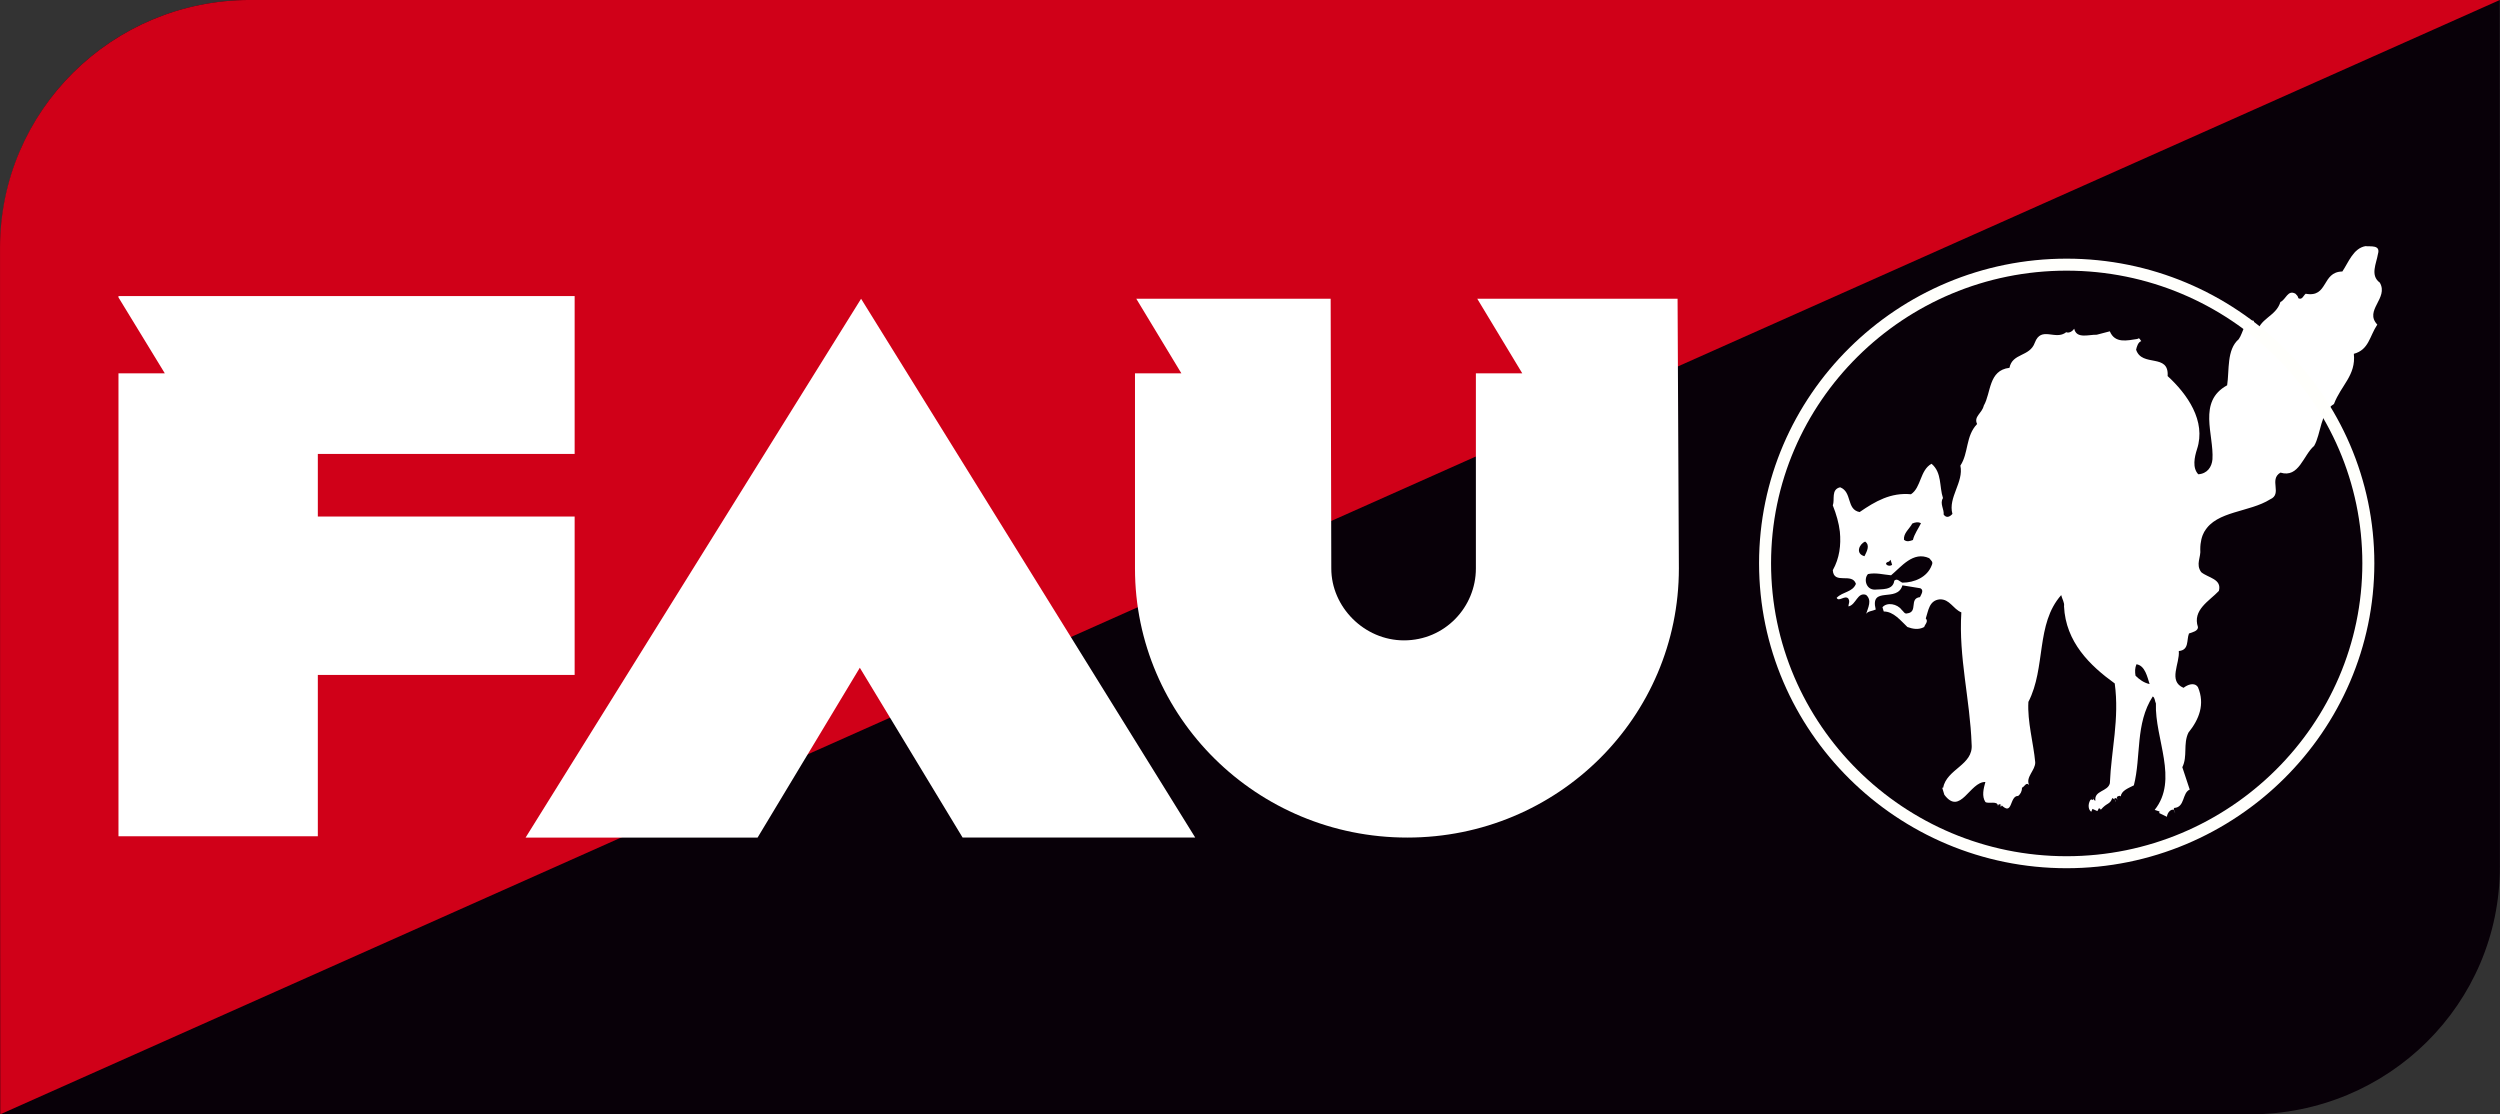 <?xml version="1.0" encoding="UTF-8" standalone="no"?> <svg xmlns:dc="http://purl.org/dc/elements/1.1/" xmlns:cc="http://creativecommons.org/ns#" xmlns:rdf="http://www.w3.org/1999/02/22-rdf-syntax-ns#" xmlns:svg="http://www.w3.org/2000/svg" xmlns="http://www.w3.org/2000/svg" xmlns:sodipodi="http://sodipodi.sourceforge.net/DTD/sodipodi-0.dtd" xmlns:inkscape="http://www.inkscape.org/namespaces/inkscape" width="160pt" version="1.1" height="71.318pt" viewBox="0 0 160 71.318" id="svg2" inkscape:version="0.91 r13725" sodipodi:docname="FAU Logo.svg"><rect x="0" y="0" width="160" height="71.318" fill="#333333" stroke="none"/><g id="Gesamtes Logo"><g id="Hintergrund"><path d="m 16.025,0.001 c -8.864,0 -16,7.068 -16,15.848 0.005,18.4 -0.02,55.468 -0.02,55.468 0,0 93.747,0 143.987,0 8.864,0 16,-7.068 16,-15.848 0.011,-18.195 -0.01,-55.468 -0.01,-55.468 0,0 -95.971,0 -143.957,0 l 0,0 z" id=" Schwarz" style="fill:#080008;fill-rule:nonzero;stroke:none" inkscape:connector-curvature="0" sodipodi:nodetypes="ccccccccc"></path><path sodipodi:nodetypes="cccccc" inkscape:connector-curvature="0" id="Rot" d="m 16.002,-0.001 c -8.836,0 -16,7.096 -16,15.848 -0.008,20.313 0.014,55.47 0.014,55.47 L 159.991,-0.001 l -143.989,0 z" style="fill:#d00018;fill-rule:evenodd;stroke:none"></path></g><g transform="translate(0.668,1.066)" id="Schrift und Katze in Kreis"><g id="Schrift" clip-path="url(#Clip2)" transform="matrix(2.263,0,0,2.263,-460.513,-822.799)" style="fill:#ffffff"><path inkscape:connector-curvature="0" style="fill:#ffffff;fill-rule:nonzero;stroke:none" id="F" d="m 5.638,4.465 7.263,0 L 12.901,0 0,0 0,0.038 1.31,2.184 0,2.184 l 0,1.432 0,0.848 0,1.77 0,4.481 0,4.562 5.638,0 0,-4.562 7.263,0 0,-4.481 -7.263,0 0,-1.77 z" transform="translate(206.552,371.49)"></path><path inkscape:connector-curvature="0" style="fill:#ffffff;fill-rule:nonzero;stroke:none" id="A" d="M 9.452,10.435 6.561,15.238 0,15.238 9.488,0 l 9.45,15.238 -6.579,0 -2.907,-4.803 z" transform="translate(218.066,371.566)"></path><path inkscape:connector-curvature="0" style="fill:#ffffff;fill-rule:nonzero;stroke:none" id="U" d="m 15.345,0 -5.665,0 1.273,2.109 -1.312,0 0,5.519 c 0,1.091 -0.875,2.033 -2.034,2.033 -1.122,0 -2.055,-0.942 -2.055,-2.033 L 5.534,0 0.037,0 1.312,2.109 0,2.109 0,7.628 c 0,4.201 3.442,7.61 7.701,7.61 4.26,0 7.681,-3.409 7.681,-7.61 L 15.345,0 l 0,0 z" transform="translate(235.3,371.566)"></path></g><g id="Katze in Kreis"><path d="m 140.415,32.946 c -0.163,0.288 -0.266,0.674 -0.266,1.141 0.06,0.51 -0.31,0.954 0.06,1.464 0.434,0.368 1.339,0.429 1.131,1.202 -0.618,0.652 -1.706,1.216 -1.338,2.318 0,0.245 -0.326,0.322 -0.576,0.406 -0.166,0.43 0.024,1.059 -0.651,1.123 0.075,0.794 -0.705,1.931 0.304,2.355 0.25,-0.2 0.7,-0.385 0.923,-0.039 0.456,1.081 0.081,2.051 -0.612,2.908 -0.349,0.729 -0.039,1.505 -0.389,2.212 l 0.473,1.43 c -0.494,0.218 -0.296,1.134 -0.991,1.176 -0.079,0.101 0.02,0.245 0.066,0.346 l -0.085,-0.221 c -0.205,-0.084 -0.431,0.2 -0.449,0.442 l -0.494,-0.239 0.021,-0.101 -0.311,-0.102 c 1.543,-1.934 0,-4.55 0.079,-6.812 -0.079,-0.167 -0.057,-0.368 -0.202,-0.448 -1.127,1.743 -0.736,3.845 -1.209,5.69 -0.412,0.205 -0.784,0.343 -0.844,0.71 -0.063,-0.08 -0.124,-0.024 -0.199,0 -0.108,0.077 0.015,0.162 0.015,0.266 -0.015,-0.062 -0.039,-0.146 -0.141,-0.164 -0.268,0.081 0.141,0.164 -0.042,0.221 0.078,-0.096 -0.081,-0.164 -0.169,-0.221 -0.163,0.445 -0.325,0.263 -0.738,0.752 -0.021,-0.08 -0.079,-0.08 -0.117,-0.101 l -0.102,0.185 -0.313,-0.143 -0.075,0.185 c -0.171,-0.102 -0.247,-0.433 -0.062,-0.753 0.062,-0.062 0.117,-0.023 0.166,0 l 0.039,-0.08 c -0.102,-0.35 -0.018,0.143 0.121,0.122 -0.096,-0.656 0.802,-0.573 0.926,-1.116 0.085,-2.12 0.62,-4.108 0.311,-6.385 -1.58,-1.14 -3.14,-2.642 -3.246,-4.943 0.043,-0.224 -0.124,-0.468 -0.18,-0.712 -1.643,1.852 -0.967,4.64 -2.1,6.835 -0.074,1.259 0.329,2.656 0.437,3.863 0.021,0.508 -0.639,0.955 -0.389,1.46 -0.189,-0.224 -0.289,0.104 -0.458,0.17 0,0.239 -0.1,0.406 -0.241,0.525 -0.579,-0.018 -0.328,1.341 -1.091,0.57 l 0.042,0.039 -0.042,0.066 -0.078,-0.024 0.078,-0.08 c -0.078,-0.021 -0.121,-0.062 -0.166,-0.021 l -0.042,0.084 c -0.021,-0.346 -0.591,-0.107 -0.802,-0.244 -0.241,-0.37 -0.121,-0.851 0,-1.283 -1.001,-0.024 -1.601,2.197 -2.628,0.817 l -0.142,-0.471 0.06,0.042 c 0.229,-1.236 1.95,-1.46 1.829,-2.8 -0.102,-2.886 -0.838,-5.553 -0.658,-8.442 -0.533,-0.22 -0.738,-0.852 -1.377,-0.834 -0.696,0.064 -0.735,0.751 -0.899,1.222 0.187,0.2 -0.062,0.388 -0.102,0.549 -0.367,0.2 -0.741,0.119 -1.073,0 -0.431,-0.406 -0.88,-0.994 -1.516,-0.994 l -0.081,-0.272 c 0.286,-0.34 0.946,-0.221 1.23,0.167 0.105,0.078 0.187,0.287 0.349,0.227 0.72,-0.08 0.106,-0.959 0.82,-1.04 0.085,-0.18 0.271,-0.446 0.027,-0.568 l -1.148,-0.187 c -0.331,1.139 -2.098,0 -1.709,1.548 -0.205,0.098 -0.513,0.098 -0.616,0.284 0.124,-0.406 0.393,-0.874 0,-1.219 -0.557,-0.205 -0.636,0.628 -1.126,0.736 -0.021,-0.146 0.123,-0.308 -0.021,-0.512 -0.222,-0.221 -0.611,0.246 -0.738,-0.04 0.409,-0.408 1.009,-0.346 1.233,-0.892 -0.247,-0.753 -1.42,0.079 -1.48,-0.875 0.431,-0.77 0.534,-1.607 0.452,-2.464 -0.063,-0.546 -0.226,-1.118 -0.452,-1.684 0.141,-0.367 -0.127,-1.018 0.47,-1.158 0.784,0.301 0.386,1.424 1.247,1.586 1.004,-0.691 1.995,-1.262 3.286,-1.14 0.657,-0.428 0.572,-1.545 1.317,-1.951 0.674,0.569 0.488,1.464 0.732,2.195 -0.222,0.345 0.082,0.712 0.043,1.057 0.19,0.263 0.413,0.122 0.561,-0.043 -0.292,-1.054 0.736,-2.031 0.509,-3.09 0.537,-0.813 0.326,-1.889 1.07,-2.663 -0.229,-0.489 0.308,-0.668 0.429,-1.179 0.473,-0.813 0.289,-2.26 1.643,-2.418 0.187,-0.957 1.296,-0.694 1.621,-1.606 0.413,-1.097 1.317,-0.121 2.01,-0.672 0.207,0.079 0.413,-0.079 0.513,-0.224 0.145,0.67 0.946,0.367 1.441,0.385 l 0.838,-0.219 c 0.326,0.792 1.109,0.587 1.767,0.489 0.141,-0.126 0.186,0.097 0.246,0.138 -0.207,0.064 -0.292,0.367 -0.331,0.551 0.374,1.139 2.115,0.202 2.017,1.687 1.244,1.14 2.48,2.867 1.88,4.681 -0.163,0.507 -0.308,1.194 0.082,1.604 0.579,-0.04 0.865,-0.469 0.907,-0.957 0.102,-1.587 -0.967,-3.699 0.94,-4.739 0.148,-0.978 -0.039,-2.276 0.741,-2.949 0.308,-0.429 0.35,-1.278 0.965,-1.181 0.063,0.309 -0.265,0.713 0.184,0.892 0.123,-1.057 1.233,-1.136 1.519,-2.093 0.347,-0.142 0.47,-0.813 0.967,-0.527 0.079,0.079 0.163,0.162 0.181,0.285 0.247,0.14 0.329,-0.187 0.471,-0.285 1.461,0.267 1.004,-1.403 2.344,-1.424 0.389,-0.569 0.696,-1.482 1.477,-1.623 0.328,0.039 0.985,-0.101 0.802,0.506 -0.1,0.612 -0.513,1.364 0.121,1.831 0.579,0.997 -1.022,1.77 -0.162,2.683 -0.509,0.771 -0.534,1.606 -1.501,1.872 0.144,1.381 -0.818,2.01 -1.273,3.212 -0.88,0.525 -0.82,1.91 -1.269,2.681 -0.699,0.594 -0.965,2.073 -2.155,1.709 -0.759,0.446 0.145,1.362 -0.657,1.709 -1.326,0.837 -3.441,0.737 -4.201,2.056 z m -19.228,0.533 c 0.183,0.161 0.389,0.079 0.572,0.015 0.087,-0.382 0.371,-0.767 0.515,-1.073 -0.187,-0.101 -0.367,-0.061 -0.554,0.018 -0.187,0.347 -0.576,0.616 -0.533,1.041 l 0,0 z m 14.818,8.699 c 0.226,0.227 0.537,0.463 0.901,0.535 -0.142,-0.433 -0.287,-1.186 -0.841,-1.266 -0.102,0.245 -0.102,0.468 -0.06,0.731 l 0,0 z m -16.69,-5.508 c 0.437,-0.04 1.169,0.061 1.251,-0.572 0.187,-0.18 0.346,0.064 0.518,0.126 0.759,0 1.597,-0.346 1.881,-1.119 0.106,-0.225 -0.042,-0.287 -0.163,-0.447 -1.028,-0.467 -1.784,0.548 -2.441,1.094 -0.494,-0.042 -0.965,-0.184 -1.477,-0.079 -0.286,0.303 -0.139,0.997 0.431,0.997 l 0,0 z m -0.657,-2.138 c 0.123,-0.26 0.389,-0.691 0.043,-0.936 -0.389,0.163 -0.636,0.775 -0.043,0.936 z m 1.769,0.548 -0.1,-0.321 c -0.048,0.039 -0.067,0.1 -0.109,0.12 -0.412,0.103 -0.003,0.385 0.208,0.201 l 0,0 z" id=" Katze" style="fill:#ffffff;fill-rule:nonzero;stroke:none" inkscape:connector-curvature="0"></path><path d="m 131.593,54.116 c 10.627,0 19.313,-8.597 19.313,-19.133 0,-10.533 -8.682,-19.111 -19.313,-19.111 -10.632,0 -19.297,8.578 -19.297,19.111 0,10.53 8.664,19.133 19.297,19.133 z" id=" Kreis" style="fill:none;stroke:#fffffc;stroke-width:0.768;stroke-linecap:butt;stroke-linejoin:miter;stroke-dasharray:none;stroke-opacity:1" inkscape:connector-curvature="0"></path></g></g></g><defs id="defs4"><clipPath id="Clip0-8"><path d="M 78.791,7.428 7.969,39 0,6.041 2.6,0 l 75.492,0.198 0.7,7.23 z" transform="translate(195.165,355.676)" id="path51-0" inkscape:connector-curvature="0"></path></clipPath></defs></svg> 